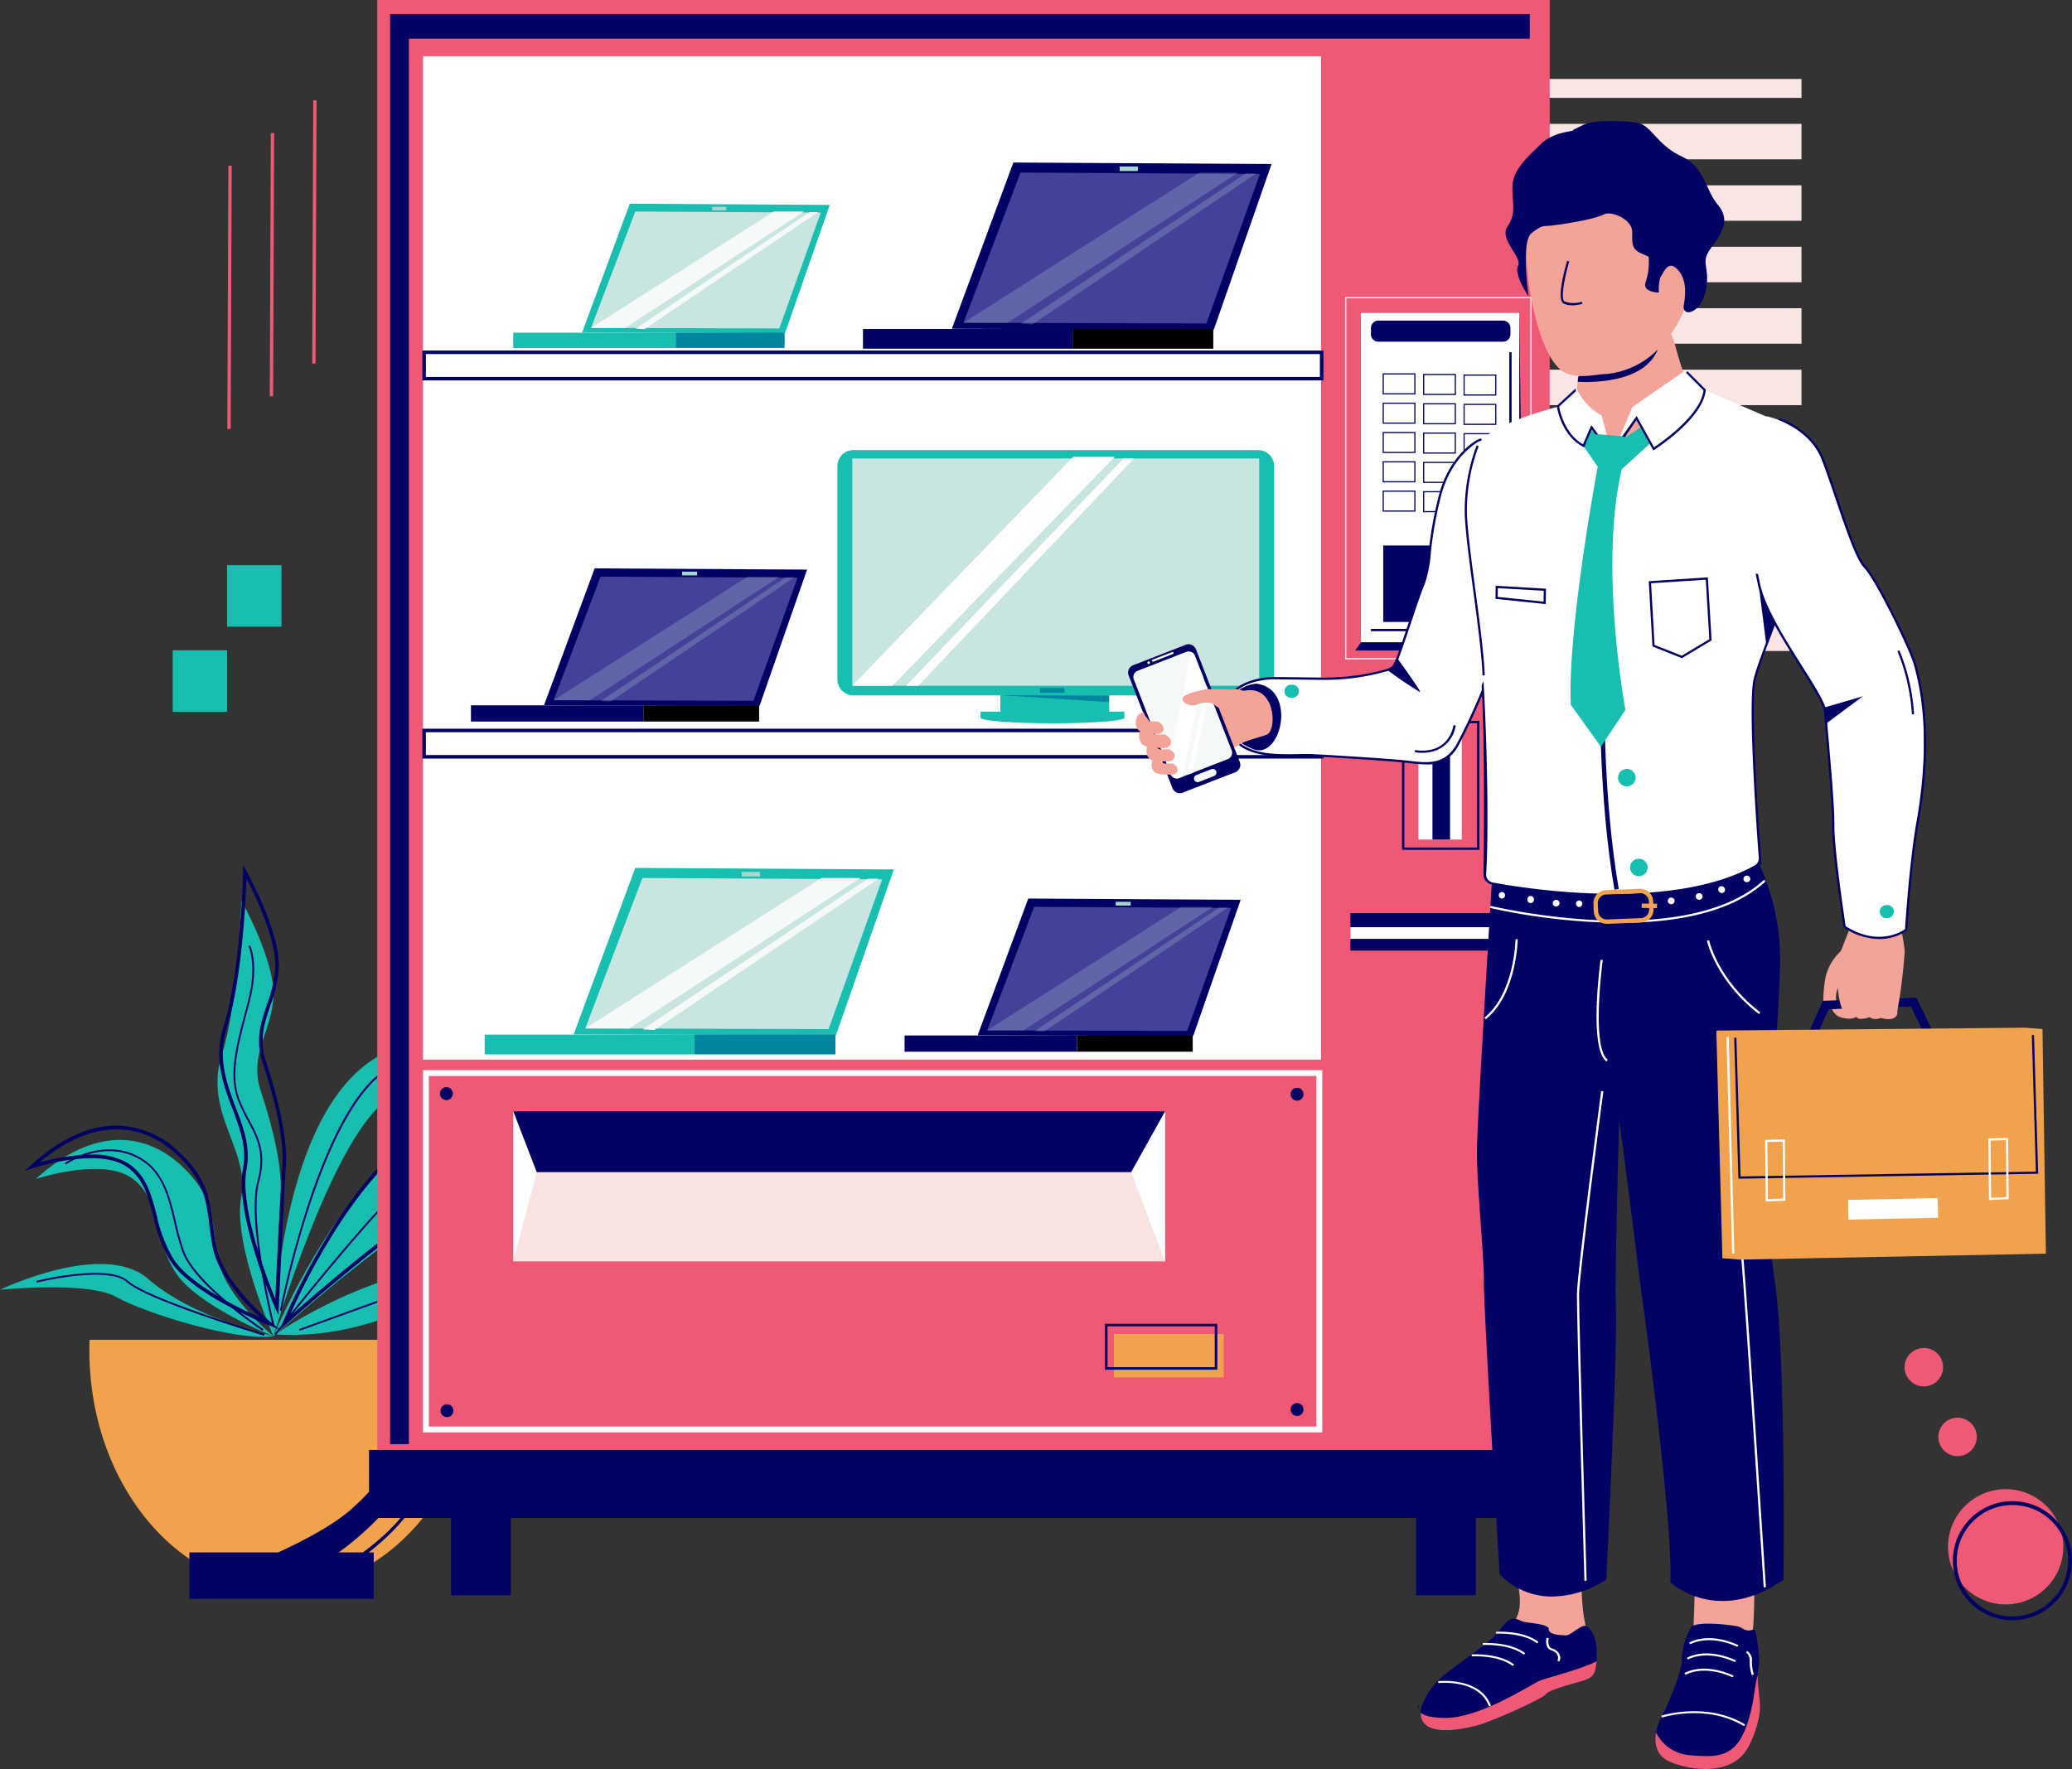 <svg id="グループ_12743" data-name="グループ 12743" xmlns="http://www.w3.org/2000/svg" xmlns:xlink="http://www.w3.org/1999/xlink" width="421.49" height="359.952" viewBox="0 0 421.49 359.952">
  <rect x="0" y="0" width="421.49" height="359.952" fill="#333333" stroke="none"/>
  <defs>
    <clipPath id="clip-path">
      <rect id="長方形_9939" data-name="長方形 9939" width="421.49" height="359.952" fill="none"/>
    </clipPath>
    <clipPath id="clip-path-2">
      <rect id="長方形_9938" data-name="長方形 9938" width="421.489" height="359.952" fill="none"/>
    </clipPath>
    <clipPath id="clip-path-3">
      <rect id="長方形_9923" data-name="長方形 9923" width="55.877" height="30.588" fill="none"/>
    </clipPath>
    <clipPath id="clip-path-4">
      <rect id="長方形_9924" data-name="長方形 9924" width="47.89" height="30.744" fill="none"/>
    </clipPath>
    <clipPath id="clip-path-5">
      <rect id="長方形_9928" data-name="長方形 9928" width="45.967" height="25.164" fill="none"/>
    </clipPath>
    <clipPath id="clip-path-6">
      <rect id="長方形_9929" data-name="長方形 9929" width="39.398" height="25.29" fill="none"/>
    </clipPath>
    <clipPath id="clip-path-8">
      <rect id="長方形_9934" data-name="長方形 9934" width="39.398" height="25.291" fill="none"/>
    </clipPath>
  </defs>
  <g id="グループ_12742" data-name="グループ 12742" clip-path="url(#clip-path)">
    <g id="グループ_12741" data-name="グループ 12741">
      <g id="グループ_12740" data-name="グループ 12740" clip-path="url(#clip-path-2)">
        <path id="パス_11046" data-name="パス 11046" d="M158.8,1195.2c0,23.688-13.856,43.41-32.184,47.678h-.005c-.948.222-1.913.4-2.885.538h0a33.038,33.038,0,0,1-4.549.316q-1.4,0-2.782-.12c-.264-.022-.526-.047-.787-.076a33.207,33.207,0,0,1-9.249-2.4c-15.594-6.526-26.808-24.626-26.808-45.937,0-.731.016-1.454.042-2.177h79.167c.027.723.042,1.447.042,2.177" transform="translate(-61.368 -920.407)" fill="#f0a34c"/>
        <path id="パス_11047" data-name="パス 11047" d="M243.972,1193.026c-.872,15.868-7.13,29.367-18.318,39.339a57.843,57.843,0,0,1-18.756,11.251c-.423.146-.679.222-.737.24a82.172,82.172,0,0,1-9.3-2.716c7.5-2.85,20.492-8.278,26.594-13.745,9.986-8.947,15.446-20.485,16.286-34.369Z" transform="translate(-151.877 -920.407)" fill="#020264"/>
        <path id="パス_11048" data-name="パス 11048" d="M306.1,1193.026a65.282,65.282,0,0,1-4.042,20.471,54.313,54.313,0,0,1-10.688,17.439c-4.644,5.079-11.1,9.321-15.607,11.946h-.005c-.948.222-1.913.4-2.885.538,4.515-2.356,12.765-7.136,18.183-13.069,6.382-6.987,13.7-18.919,14.508-37.324Z" transform="translate(-210.519 -920.407)" fill="#020264"/>
        <rect id="長方形_9877" data-name="長方形 9877" width="37.512" height="9.452" transform="translate(38.518 315.88)" fill="#020264"/>
        <path id="パス_11049" data-name="パス 11049" d="M243.409,1043.779s17.45-42.9,40.353-43.261,38.172,38.9,38.172,38.9-20.722-29.81-33.082-27.629-45.442,31.991-45.442,31.991" transform="translate(-187.787 -771.887)" fill="#18bfb0"/>
        <path id="パス_11050" data-name="パス 11050" d="M248.868,1032.746l.6-1.468a136.058,136.058,0,0,1,11.623-21.559c6.641-9.9,17.073-21.738,29.061-21.928,9.5-.149,19.168,6.583,27.98,19.471a110.631,110.631,0,0,1,10.536,19.659l1.109,2.851-1.746-2.512c-.206-.3-20.728-29.588-32.72-27.478-12.117,2.138-44.932,31.606-45.262,31.9Zm41.6-44.231-.3,0c-11.671.185-21.92,11.846-28.462,21.6a136.8,136.8,0,0,0-10.916,19.94c6.179-5.475,33.28-29.025,44.4-30.987,10.374-1.833,26.09,17.83,31.535,25.143a110.645,110.645,0,0,0-9.194-16.548c-5.99-8.759-15.527-19.146-27.057-19.146" transform="translate(-191.999 -762.068)" fill="#020264"/>
        <path id="パス_11051" data-name="パス 11051" d="M243.409,988.2s11.633-39.262,22.539-47.624,28.72-4.362,28.72-4.362-16.8-14.656-31.991-3.635c-18.54,13.451-19.268,55.621-19.268,55.621" transform="translate(-187.787 -716.304)" fill="#18bfb0"/>
        <path id="パス_11052" data-name="パス 11052" d="M204.979,890.366s-8.361-18.9-6.544-28.356-7.634-17.086-4-28.719,4-31.628,4-31.628,6.907,12.36,6.544,19.631-5.09,11.633-2.545,19.267,4.362,15.632,4,20.722-1.454,29.083-1.454,29.083" transform="translate(-149.358 -618.475)" fill="#18bfb0"/>
        <path id="パス_11053" data-name="パス 11053" d="M207.209,861.908l-.625-1.414c-.343-.776-8.387-19.117-6.569-28.571.8-4.155-.638-7.964-2.159-12-1.9-5.038-3.866-10.248-1.83-16.762,3.578-11.45,3.979-31.327,3.982-31.526l.024-1.345.657,1.174c.284.509,6.954,12.535,6.59,19.827a27.49,27.49,0,0,1-1.741,7.635c-1.2,3.576-2.337,6.954-.822,11.5,2.882,8.647,4.346,16.251,4.017,20.863-.359,5.027-1.442,28.834-1.453,29.073ZM200.7,773.026c-.162,4.731-.918,20.569-3.976,30.354-1.961,6.276-.04,11.366,1.817,16.29,1.558,4.131,3.03,8.033,2.193,12.39-1.483,7.711,4,22.042,5.9,26.664.251-5.466,1.076-23.218,1.381-27.485.323-4.52-1.128-12.022-3.981-20.581-1.592-4.776-.42-8.266.822-11.961a26.915,26.915,0,0,0,1.7-7.439c.289-5.772-4.161-14.959-5.857-18.231" transform="translate(-150.567 -594.272)" fill="#020264"/>
        <path id="パス_11054" data-name="パス 11054" d="M80.169,1054.984s-9.815-8-11.27-15.632-.364-12.36-7.271-18.9-17.45-8.725-29.81,2.545c0,0,13.087-4.363,19.268-.364s4.726,12.36,9.089,19.268,19.995,13.087,19.995,13.087" transform="translate(-24.547 -783.093)" fill="#18bfb0"/>
        <path id="パス_11055" data-name="パス 11055" d="M73.93,1043.821l-2.182-.863c-.643-.254-15.793-6.3-20.169-13.231a30.567,30.567,0,0,1-3.426-9.016c-1.054-4.049-2.05-7.874-5.553-10.141-5.962-3.857-18.826.36-18.955.4l-1.627.542,1.268-1.156c5.8-5.289,11.585-8,17.192-8.047h.155a18.73,18.73,0,0,1,12.958,5.508c5.492,5.2,6.017,9.3,6.683,14.483.187,1.454.38,2.959.7,4.617,1.412,7.415,11.045,15.339,11.142,15.418ZM35.513,1008.2A13.909,13.909,0,0,1,43,1009.96c3.74,2.421,4.771,6.378,5.861,10.568a30.009,30.009,0,0,0,3.337,8.811c3.3,5.232,13.367,10.119,17.747,12.061-2.909-2.689-8.586-8.563-9.687-14.343-.32-1.68-.514-3.195-.7-4.66-.647-5.042-1.158-9.024-6.461-14.048-7.935-7.516-18.1-6.962-28.068,1.455a41.754,41.754,0,0,1,10.491-1.6" transform="translate(-16.987 -773.273)" fill="#020264"/>
        <path id="パス_11056" data-name="パス 11056" d="M55.622,1140.219s-16.359-3.635-25.448-11.633S0,1130.767,0,1130.767s17.814-1.818,23.63,1.454,24.357,9.089,31.991,8" transform="translate(0 -868.327)" fill="#18bfb0"/>
        <path id="パス_11057" data-name="パス 11057" d="M245,1141.421s21.085-14.905,41.08-13.814c0,0-17.45,15.269-41.08,13.814" transform="translate(-189.015 -869.892)" fill="#18bfb0"/>
        <path id="パス_11058" data-name="パス 11058" d="M244.66,1055.007l-.286-.224c.966-1.233,23.73-30.247,30.589-34.218,1.235-.715,2.341-1.433,3.316-2.066,4.588-2.978,7.357-4.776,14.315-.843,8.288,4.685,18.84,15.555,18.945,15.664l-.261.253c-.105-.109-10.62-10.942-18.863-15.6-6.766-3.825-9.313-2.17-13.938.832-.979.635-2.089,1.356-3.331,2.075-6.8,3.936-30.25,33.826-30.486,34.128" transform="translate(-188.532 -783.367)" fill="#020264"/>
        <rect id="長方形_9878" data-name="長方形 9878" width="30.935" height="0.363" transform="translate(60.828 270.441) rotate(-19.894)" fill="#020264"/>
        <path id="パス_11059" data-name="パス 11059" d="M249.55,995.339l-.357-.069a194.622,194.622,0,0,1,6.892-25.068c5.982-16.753,12.573-25.4,19.59-25.708,16.587-.718,21.825,2.527,22.04,2.666l-.2.306c-.052-.033-5.385-3.325-21.828-2.608-16.389.713-26.044,49.984-26.14,50.481" transform="translate(-192.25 -728.587)" fill="#020264"/>
        <path id="パス_11060" data-name="パス 11060" d="M215.827,919.241c-.216-.87-5.258-21.394-3.089-29.346,1.563-5.731-.06-8.769-1.94-12.288a35.257,35.257,0,0,1-2.053-4.323c-1.889-5.037-.309-11.015,1.365-17.344.274-1.038.55-2.08.81-3.122,1.777-7.107.032-10.745.014-10.781l.325-.162c.075.151,1.827,3.779.014,11.031-.261,1.044-.537,2.088-.811,3.127-1.658,6.271-3.224,12.2-1.376,17.123a35.028,35.028,0,0,0,2.034,4.28c1.837,3.438,3.571,6.684,1.97,12.555-2.144,7.861,3.039,28.95,3.091,29.163Z" transform="translate(-160.382 -649.498)" fill="#020264"/>
        <path id="パス_11061" data-name="パス 11061" d="M97.848,1060.376c-.561-.372-13.773-9.2-16.309-16.084a51.948,51.948,0,0,1-1.661-5.969c-1.286-5.45-2.5-10.6-7.7-13.2-7.087-3.544-14.284,1.39-14.356,1.441l-.209-.3c.074-.052,7.444-5.11,14.727-1.468,5.353,2.677,6.645,8.149,7.893,13.44a51.7,51.7,0,0,0,1.648,5.927c2.5,6.772,16.033,15.816,16.169,15.907Z" transform="translate(-44.446 -789.605)" fill="#020264"/>
        <path id="パス_11062" data-name="パス 11062" d="M78.742,1146.22c-.973-.294-23.874-7.24-27.857-10.861-3.882-3.529-18.229.006-18.374.042l-.088-.353c.6-.149,14.682-3.617,18.707.042,3.923,3.566,27.48,10.711,27.718,10.783Z" transform="translate(-25.013 -874.421)" fill="#020264"/>
        <rect id="長方形_9879" data-name="長方形 9879" width="84.172" height="7.215" transform="translate(282.292 112.741)" fill="#f9e5e4"/>
        <rect id="長方形_9880" data-name="長方形 9880" width="84.172" height="7.215" transform="translate(282.292 87.73)" fill="#f9e5e4"/>
        <rect id="長方形_9881" data-name="長方形 9881" width="84.172" height="7.215" transform="translate(282.292 100.236)" fill="#f9e5e4"/>
        <rect id="長方形_9882" data-name="長方形 9882" width="84.172" height="3.848" transform="translate(282.293 16.064)" fill="#f9e5e4"/>
        <rect id="長方形_9883" data-name="長方形 9883" width="84.172" height="7.215" transform="translate(282.292 125.247)" fill="#f9e5e4"/>
        <rect id="長方形_9884" data-name="長方形 9884" width="84.172" height="7.215" transform="translate(282.292 75.225)" fill="#f9e5e4"/>
        <rect id="長方形_9885" data-name="長方形 9885" width="84.172" height="7.215" transform="translate(282.292 25.202)" fill="#f9e5e4"/>
        <rect id="長方形_9886" data-name="長方形 9886" width="84.172" height="7.215" transform="translate(282.292 37.708)" fill="#f9e5e4"/>
        <rect id="長方形_9887" data-name="長方形 9887" width="84.172" height="7.215" transform="translate(282.292 62.719)" fill="#f9e5e4"/>
        <rect id="長方形_9888" data-name="長方形 9888" width="84.172" height="7.215" transform="translate(282.292 50.214)" fill="#f9e5e4"/>
        <rect id="長方形_9889" data-name="長方形 9889" width="238.507" height="302.666" transform="translate(76.738)" fill="#f05976"/>
        <rect id="長方形_9890" data-name="長方形 9890" width="182.696" height="204.162" transform="translate(86.04 11.448)" fill="#fff"/>
        <rect id="長方形_9891" data-name="長方形 9891" width="132.61" height="30.529" transform="translate(104.405 226.105)" fill="#fff"/>
        <rect id="長方形_9892" data-name="長方形 9892" width="244.366" height="13.833" transform="translate(75.069 295.033)" fill="#020264"/>
        <rect id="長方形_9893" data-name="長方形 9893" width="12.164" height="20.989" transform="translate(91.764 303.619)" fill="#020264"/>
        <rect id="長方形_9894" data-name="長方形 9894" width="12.164" height="20.989" transform="translate(288.056 303.619)" fill="#020264"/>
        <rect id="長方形_9895" data-name="長方形 9895" width="32.199" height="67.021" transform="translate(276.846 63.681)" fill="#fff"/>
        <rect id="長方形_9896" data-name="長方形 9896" width="37.684" height="7.632" transform="translate(274.699 185.797)" fill="#020264"/>
        <rect id="長方形_9897" data-name="長方形 9897" width="8.825" height="22.052" transform="translate(288.533 148.774)" fill="#fff"/>
        <path id="パス_11063" data-name="パス 11063" d="M1263.8,668.14h-15.741V641.9H1263.8Zm-15.265-.477h14.787V642.381h-14.787Z" transform="translate(-962.861 -495.222)" fill="#020264"/>
        <rect id="長方形_9898" data-name="長方形 9898" width="3.578" height="22.052" transform="translate(291.395 148.774)" fill="#020264"/>
        <rect id="長方形_9899" data-name="長方形 9899" width="37.684" height="2.385" transform="translate(274.699 188.659)" fill="#fff"/>
        <rect id="長方形_9900" data-name="長方形 9900" width="23.612" height="15.556" transform="translate(281.378 110.998)" fill="#020264"/>
        <path id="パス_11064" data-name="パス 11064" d="M1237.511,336.726h-6.678v-4.293h6.678Zm-6.44-.238h6.2v-3.816h-6.2Z" transform="translate(-949.575 -256.469)" fill="#020264"/>
        <path id="パス_11065" data-name="パス 11065" d="M1273.52,337.248h-6.678v-4.293h6.678Zm-6.44-.238h6.2v-3.816h-6.2Z" transform="translate(-977.355 -256.871)" fill="#020264"/>
        <path id="パス_11066" data-name="パス 11066" d="M1309.529,337.77h-6.678v-4.293h6.678Zm-6.44-.239h6.2v-3.816h-6.2Z" transform="translate(-1005.136 -257.274)" fill="#020264"/>
        <path id="パス_11067" data-name="パス 11067" d="M1237.511,362.819h-6.678v-4.293h6.678Zm-6.44-.239h6.2v-3.816h-6.2Z" transform="translate(-949.575 -276.599)" fill="#020264"/>
        <path id="パス_11068" data-name="パス 11068" d="M1273.52,363.342h-6.678v-4.293h6.678Zm-6.44-.239h6.2v-3.816h-6.2Z" transform="translate(-977.355 -277.003)" fill="#020264"/>
        <path id="パス_11069" data-name="パス 11069" d="M1309.529,363.864h-6.678v-4.293h6.678Zm-6.44-.239h6.2v-3.816h-6.2Z" transform="translate(-1005.136 -277.405)" fill="#020264"/>
        <path id="パス_11070" data-name="パス 11070" d="M1237.511,388.913h-6.678V384.62h6.678Zm-6.44-.239h6.2v-3.816h-6.2Z" transform="translate(-949.575 -296.73)" fill="#020264"/>
        <path id="パス_11071" data-name="パス 11071" d="M1273.52,389.435h-6.678v-4.293h6.678Zm-6.44-.238h6.2v-3.816h-6.2Z" transform="translate(-977.355 -297.133)" fill="#020264"/>
        <path id="パス_11072" data-name="パス 11072" d="M1309.529,389.957h-6.678v-4.293h6.678Zm-6.44-.238h6.2V385.9h-6.2Z" transform="translate(-1005.136 -297.536)" fill="#020264"/>
        <path id="パス_11073" data-name="パス 11073" d="M1237.511,415.006h-6.678v-4.293h6.678Zm-6.44-.238h6.2v-3.816h-6.2Z" transform="translate(-949.575 -316.861)" fill="#020264"/>
        <path id="パス_11074" data-name="パス 11074" d="M1273.52,415.528h-6.678v-4.293h6.678Zm-6.44-.239h6.2v-3.816h-6.2Z" transform="translate(-977.355 -317.263)" fill="#020264"/>
        <path id="パス_11075" data-name="パス 11075" d="M1309.529,416.051h-6.678v-4.293h6.678Zm-6.44-.239h6.2V412h-6.2Z" transform="translate(-1005.136 -317.667)" fill="#020264"/>
        <path id="パス_11076" data-name="パス 11076" d="M1237.511,441.1h-6.678v-4.293h6.678Zm-6.44-.239h6.2v-3.816h-6.2Z" transform="translate(-949.575 -336.992)" fill="#020264"/>
        <path id="パス_11077" data-name="パス 11077" d="M1273.52,441.623h-6.678V437.33h6.678Zm-6.44-.239h6.2v-3.816h-6.2Z" transform="translate(-977.355 -337.395)" fill="#020264"/>
        <path id="パス_11078" data-name="パス 11078" d="M1309.529,442.145h-6.678v-4.293h6.678Zm-6.44-.239h6.2V438.09h-6.2Z" transform="translate(-1005.136 -337.798)" fill="#020264"/>
        <path id="パス_11079" data-name="パス 11079" d="M1247.275,289.758H1221.9a1.5,1.5,0,0,1-1.5-1.5v-1.288a1.5,1.5,0,0,1,1.5-1.5h25.377a1.5,1.5,0,0,1,1.5,1.5v1.288a1.5,1.5,0,0,1-1.5,1.5" transform="translate(-941.522 -220.233)" fill="#020264"/>
        <path id="パス_11080" data-name="パス 11080" d="M1235.356,338.288h-37.923v-73.7h37.923Zm-37.684-.239h37.446V264.828h-37.446Z" transform="translate(-923.807 -204.128)" fill="#fff"/>
        <path id="パス_11081" data-name="パス 11081" d="M1249.016,370.41H1220.4v-.477h28.144V313.645h.477Z" transform="translate(-941.522 -241.974)" fill="#020264"/>
        <path id="パス_11082" data-name="パス 11082" d="M1239.7,278.68l.954,68.69h-34.345l1.192-1.67h32.2Z" transform="translate(-930.652 -214.999)" fill="#020264"/>
        <rect id="長方形_9901" data-name="長方形 9901" width="230.875" height="5.009" transform="translate(80.316 2.862)" fill="#020264"/>
        <rect id="長方形_9902" data-name="長方形 9902" width="182.577" height="5.367" transform="translate(86.278 71.687)" fill="#fff"/>
        <path id="パス_11083" data-name="パス 11083" d="M559.3,318.231H376v-6.082H559.3Zm-182.577-.715H558.581v-4.651H376.719Z" transform="translate(-290.083 -240.82)" fill="#020264"/>
        <rect id="長方形_9903" data-name="長方形 9903" width="182.577" height="5.366" transform="translate(86.278 148.631)" fill="#fff"/>
        <path id="パス_11084" data-name="パス 11084" d="M559.3,654.949H376v-6.082H559.3Zm-182.577-.715H558.581v-4.651H376.719Z" transform="translate(-290.083 -500.594)" fill="#020264"/>
        <path id="パス_11085" data-name="パス 11085" d="M559.461,1026.639H376.526v-73.7H559.461Zm-181.743-1.192h180.55V954.133H377.718Z" transform="translate(-290.486 -735.183)" fill="#fff"/>
        <path id="パス_11086" data-name="パス 11086" d="M394.284,969.387a1.312,1.312,0,1,1-1.312-1.312,1.312,1.312,0,0,1,1.312,1.312" transform="translate(-302.162 -746.86)" fill="#020264"/>
        <path id="パス_11087" data-name="パス 11087" d="M394.806,1251.72a1.312,1.312,0,1,1-1.312-1.312,1.312,1.312,0,0,1,1.312,1.312" transform="translate(-302.564 -964.677)" fill="#020264"/>
        <path id="パス_11088" data-name="パス 11088" d="M1151.523,969.908a1.312,1.312,0,1,1-1.312-1.312,1.312,1.312,0,0,1,1.312,1.312" transform="translate(-886.363 -747.262)" fill="#020264"/>
        <path id="パス_11089" data-name="パス 11089" d="M1151.523,1250.676a1.312,1.312,0,1,1-1.312-1.312,1.312,1.312,0,0,1,1.312,1.312" transform="translate(-886.363 -963.871)" fill="#020264"/>
        <rect id="長方形_9904" data-name="長方形 9904" width="3.816" height="290.979" transform="translate(79.362 2.862)" fill="#020264"/>
        <path id="パス_11090" data-name="パス 11090" d="M456.894,1061.873l4.77-18.127H582.588l6.917,18.127Z" transform="translate(-352.489 -805.239)" fill="#f7e3e2"/>
        <path id="パス_11091" data-name="パス 11091" d="M456.894,989.472l4.77,12.4H582.588l6.917-12.4Z" transform="translate(-352.489 -763.367)" fill="#020264"/>
        <rect id="長方形_9905" data-name="長方形 9905" width="53.548" height="0.676" transform="translate(46.247 87.281) rotate(-89.775)" fill="#f05976"/>
        <rect id="長方形_9906" data-name="長方形 9906" width="53.548" height="0.676" transform="translate(54.879 80.622) rotate(-89.775)" fill="#f05976"/>
        <rect id="長方形_9907" data-name="長方形 9907" width="53.548" height="0.676" transform="translate(63.511 73.962) rotate(-89.775)" fill="#f05976"/>
        <rect id="長方形_9908" data-name="長方形 9908" width="11.063" height="12.505" transform="translate(46.196 115.004)" fill="#18bfb0"/>
        <rect id="長方形_9909" data-name="長方形 9909" width="11.063" height="12.505" transform="translate(35.134 132.32)" fill="#18bfb0"/>
        <rect id="長方形_9910" data-name="長方形 9910" width="22.334" height="8.83" transform="translate(226.593 271.436)" fill="#f0a34c"/>
        <path id="パス_11092" data-name="パス 11092" d="M1006.505,1188.106H983.652v-9.349h22.853Zm-22.334-.52h21.814v-8.31H984.171Z" transform="translate(-758.877 -909.399)" fill="#020264"/>
        <path id="パス_11093" data-name="パス 11093" d="M518.175,207.627l9.694-26.211,40.693.239-9.1,26.091Z" transform="translate(-399.766 -139.961)" fill="#18bfb0"/>
        <path id="パス_11094" data-name="パス 11094" d="M526.193,212.035l8.989-23.679,37.733.216-8.435,23.571Z" transform="translate(-405.952 -145.315)" fill="#c9e5e2"/>
        <rect id="長方形_9911" data-name="長方形 9911" width="33.033" height="3.112" transform="translate(104.405 67.696)" fill="#18bfb0"/>
        <rect id="長方形_9912" data-name="長方形 9912" width="22.172" height="3.112" transform="translate(137.438 67.696)" fill="#00869f"/>
        <rect id="長方形_9913" data-name="長方形 9913" width="2.872" height="0.718" transform="translate(144.859 42.084)" fill="#a8d6d1"/>
        <path id="パス_11095" data-name="パス 11095" d="M526.193,212.035l37.185-23.679h6.1l-36.384,23.7Z" transform="translate(-405.952 -145.315)" fill="#f5faf9"/>
        <path id="パス_11096" data-name="パス 11096" d="M565.837,212.577l35.426-23.7h1.676L567.632,212.7Z" transform="translate(-436.537 -145.719)" fill="#f5faf9"/>
        <path id="パス_11097" data-name="パス 11097" d="M510.669,806.717l12.53-33.879,52.6.309L564.04,806.872Z" transform="translate(-393.976 -596.237)" fill="#18bfb0"/>
        <path id="パス_11098" data-name="パス 11098" d="M521.033,812.414l11.619-30.606,48.772.28-10.9,30.467Z" transform="translate(-401.972 -603.157)" fill="#c9e5e2"/>
        <rect id="長方形_9914" data-name="長方形 9914" width="42.696" height="4.023" transform="translate(98.594 210.519)" fill="#18bfb0"/>
        <rect id="長方形_9915" data-name="長方形 9915" width="28.658" height="4.023" transform="translate(141.289 210.519)" fill="#00869f"/>
        <rect id="長方形_9916" data-name="長方形 9916" width="3.713" height="0.928" transform="translate(150.881 177.414)" fill="#a8d6d1"/>
        <path id="パス_11099" data-name="パス 11099" d="M521.033,812.414,569.1,781.808h7.89l-47.028,30.63Z" transform="translate(-401.972 -603.157)" fill="#f5faf9"/>
        <path id="パス_11100" data-name="パス 11100" d="M572.274,813.115l45.79-30.63h2.166l-45.635,30.785Z" transform="translate(-441.504 -603.679)" fill="#f5faf9"/>
        <path id="パス_11101" data-name="パス 11101" d="M872.835,633.683v1.245c0,.624,6.555,1.13,14.641,1.13s14.641-.506,14.641-1.13v-1.245Z" transform="translate(-673.383 -488.88)" fill="#18bfb0"/>
        <rect id="長方形_9917" data-name="長方形 9917" width="22.141" height="4.586" transform="translate(203.494 140.32)" fill="#18bfb0"/>
        <path id="パス_11102" data-name="パス 11102" d="M831.05,450.7H748.721a3.249,3.249,0,0,1-3.249-3.249V404.035a3.249,3.249,0,0,1,3.249-3.249H831.05a3.248,3.248,0,0,1,3.249,3.249v43.419a3.249,3.249,0,0,1-3.249,3.249" transform="translate(-575.124 -309.202)" fill="#18bfb0"/>
        <rect id="長方形_9918" data-name="長方形 9918" width="82.765" height="46.248" transform="translate(173.379 93.287)" fill="#c9e5e2"/>
        <path id="パス_11103" data-name="パス 11103" d="M890.334,619.034l22.141,1.4v-1.31Z" transform="translate(-686.883 -477.578)" fill="#00869f"/>
        <rect id="長方形_9919" data-name="長方形 9919" width="4.979" height="0.983" transform="translate(211.552 139.99)" fill="#00869f"/>
        <path id="パス_11104" data-name="パス 11104" d="M758.735,453.38l44.92-46.575h8.45l-45.2,46.575Z" transform="translate(-585.356 -313.846)" fill="#fff"/>
        <path id="パス_11105" data-name="パス 11105" d="M852.973,408.238l-43.879,46.248H806.62l44.248-46.248Z" transform="translate(-622.299 -314.951)" fill="#fff"/>
        <path id="パス_11106" data-name="パス 11106" d="M847.344,178.529,859.857,144.7l52.525.309-11.741,33.678Z" transform="translate(-653.717 -111.632)" fill="#020264"/>
        <path id="パス_11107" data-name="パス 11107" d="M857.693,184.219l11.6-30.564,48.705.279-10.887,30.425Z" transform="translate(-661.701 -118.543)" fill="#424299"/>
        <rect id="長方形_9920" data-name="長方形 9920" width="42.638" height="4.017" transform="translate(175.552 66.936)" fill="#020264"/>
        <rect id="長方形_9921" data-name="長方形 9921" width="28.619" height="4.017" transform="translate(218.19 66.936)"/>
        <rect id="長方形_9922" data-name="長方形 9922" width="3.708" height="0.927" transform="translate(227.769 33.876)" fill="#a8d6d1"/>
        <g id="グループ_12724" data-name="グループ 12724" transform="translate(195.992 35.111)" opacity="0.2">
          <g id="グループ_12723" data-name="グループ 12723">
            <g id="グループ_12722" data-name="グループ 12722" clip-path="url(#clip-path-3)">
              <path id="パス_11108" data-name="パス 11108" d="M857.693,184.219l48-30.564h7.879l-46.964,30.588Z" transform="translate(-857.694 -153.653)" fill="#d5eceb"/>
            </g>
          </g>
        </g>
        <g id="グループ_12727" data-name="グループ 12727" transform="translate(207.685 35.266)" opacity="0.2">
          <g id="グループ_12726" data-name="グループ 12726">
            <g id="グループ_12725" data-name="グループ 12725" clip-path="url(#clip-path-4)">
              <path id="パス_11109" data-name="パス 11109" d="M908.865,184.918l45.728-30.588h2.163l-45.573,30.743Z" transform="translate(-908.865 -154.33)" fill="#d5eceb"/>
            </g>
          </g>
        </g>
        <path id="パス_11110" data-name="パス 11110" d="M484.316,533.933,494.611,506.1l43.211.254-9.659,27.706Z" transform="translate(-373.645 -390.451)" fill="#020264"/>
        <path id="パス_11111" data-name="パス 11111" d="M492.831,538.614l9.546-25.144,40.068.229-8.956,25.03Z" transform="translate(-380.214 -396.137)" fill="#424299"/>
        <rect id="長方形_9925" data-name="長方形 9925" width="35.076" height="3.305" transform="translate(95.802 143.514)" fill="#020264"/>
        <rect id="長方形_9926" data-name="長方形 9926" width="23.543" height="3.305" transform="translate(130.878 143.514)"/>
        <rect id="長方形_9927" data-name="長方形 9927" width="3.05" height="0.763" transform="translate(138.758 116.316)" fill="#a8d6d1"/>
        <g id="グループ_12730" data-name="グループ 12730" transform="translate(112.617 117.333)" opacity="0.2">
          <g id="グループ_12729" data-name="グループ 12729">
            <g id="グループ_12728" data-name="グループ 12728" clip-path="url(#clip-path-5)">
              <path id="パス_11112" data-name="パス 11112" d="M492.831,538.614l39.486-25.144H538.8l-38.635,25.164Z" transform="translate(-492.831 -513.47)" fill="#d5eceb"/>
            </g>
          </g>
        </g>
        <g id="グループ_12733" data-name="グループ 12733" transform="translate(122.236 117.461)" opacity="0.2">
          <g id="グループ_12732" data-name="グループ 12732">
            <g id="グループ_12731" data-name="グループ 12731" clip-path="url(#clip-path-6)">
              <path id="パス_11113" data-name="パス 11113" d="M534.928,539.189l37.619-25.164h1.779l-37.491,25.291Z" transform="translate(-534.927 -514.026)" fill="#d5eceb"/>
            </g>
          </g>
        </g>
        <path id="パス_11114" data-name="パス 11114" d="M870.316,827.933,880.611,800.1l43.211.254-9.659,27.706Z" transform="translate(-671.44 -617.269)" fill="#020264"/>
        <path id="パス_11115" data-name="パス 11115" d="M878.831,832.614l9.546-25.144,40.068.229-8.956,25.03Z" transform="translate(-678.009 -622.955)" fill="#424299"/>
        <rect id="長方形_9930" data-name="長方形 9930" width="35.076" height="3.305" transform="translate(184.007 210.696)" fill="#020264"/>
        <rect id="長方形_9931" data-name="長方形 9931" width="23.543" height="3.305" transform="translate(219.083 210.696)"/>
        <rect id="長方形_9932" data-name="長方形 9932" width="3.05" height="0.763" transform="translate(226.963 183.499)" fill="#a8d6d1"/>
        <g id="グループ_12736" data-name="グループ 12736" transform="translate(200.822 184.515)" opacity="0.2">
          <g id="グループ_12735" data-name="グループ 12735">
            <g id="グループ_12734" data-name="グループ 12734" clip-path="url(#clip-path-5)">
              <path id="パス_11116" data-name="パス 11116" d="M878.831,832.614l39.486-25.144H924.8l-38.635,25.164Z" transform="translate(-878.831 -807.47)" fill="#d5eceb"/>
            </g>
          </g>
        </g>
        <g id="グループ_12739" data-name="グループ 12739" transform="translate(210.442 184.642)" opacity="0.2">
          <g id="グループ_12738" data-name="グループ 12738">
            <g id="グループ_12737" data-name="グループ 12737" clip-path="url(#clip-path-8)">
              <path id="パス_11117" data-name="パス 11117" d="M920.927,833.189l37.619-25.164h1.779l-37.491,25.291Z" transform="translate(-920.927 -808.026)" fill="#d5eceb"/>
            </g>
          </g>
        </g>
        <path id="パス_11118" data-name="パス 11118" d="M1334.916,1399.869s3.587-2.289,4.078-6.169-2.1-10.128-.76-10.889,11.108,1.3,12.443,1.314.334,9.33,2.054,14.4-16.094,6.414-17.814,1.342" transform="translate(-1029.874 -1066.694)" fill="#f4a398"/>
        <path id="パス_11119" data-name="パス 11119" d="M1300.49,1448.716c-.006.493-.02.936-.038,1.336-.162,2.745-.8,3.414-3.141,4.066-2.678.745-6.7,1.863-7.15,2.635s-10.9,5.582-14.315,6.435c-4.195,1.046-11.135,2.059-11.163-2.651a5.964,5.964,0,0,1,.083-.978,14.5,14.5,0,0,1,4.527-6.552c3.6-3.066,9.421-6.494,11.682-9.576s3.137-1.906,4.467-1.5,5.334.452,5.32,1.617,2.655,1.2,3.545,1.208,3.142-2.294,4.027-1.895,2.2,1.969,2.155,5.854" transform="translate(-975.69 -1112.003)" fill="#020264"/>
        <path id="パス_11120" data-name="パス 11120" d="M1262.454,1517.544l-.155,1.043a1.346,1.346,0,0,1,.155-1.043" transform="translate(-973.814 -1170.769)" fill="#020264"/>
        <path id="パス_11121" data-name="パス 11121" d="M1318.42,1475.463c-2.982-2.288-8.269-1.966-8.323-1.963l-.035-.388c.225-.015,5.53-.336,8.651,2.059Z" transform="translate(-1010.699 -1136.473)" fill="#fff"/>
        <path id="パス_11122" data-name="パス 11122" d="M1328.275,1465.376c-2.981-2.288-8.269-1.966-8.323-1.963l-.035-.387c.224-.015,5.53-.336,8.651,2.059Z" transform="translate(-1018.302 -1128.692)" fill="#fff"/>
        <path id="パス_11123" data-name="パス 11123" d="M1340.078,1455.313c-2.981-2.288-8.269-1.966-8.323-1.963l-.035-.387c.224-.015,5.53-.336,8.651,2.059Z" transform="translate(-1027.408 -1120.929)" fill="#fff"/>
        <path id="パス_11124" data-name="パス 11124" d="M1379.089,1463.181l-.4-.178a1.186,1.186,0,0,0,.026-1.109,1.875,1.875,0,0,0-1.208-.965c-1.5-.456-1.028-2.48-1.007-2.566l.435.081c0,.018-.411,1.775.717,2.118a2.3,2.3,0,0,1,1.476,1.188,1.528,1.528,0,0,1-.044,1.432" transform="translate(-1061.892 -1125.111)" fill="#fff"/>
        <path id="パス_11125" data-name="パス 11125" d="M1290.565,1501.927c-2.074-5.634-10.2-4.742-10.279-4.733l-.061-.385c.085-.011,8.576-.941,10.763,5Z" transform="translate(-987.68 -1154.727)" fill="#fff"/>
        <path id="パス_11126" data-name="パス 11126" d="M1300.452,1479.36c-.162,2.745-.8,3.414-3.141,4.066-2.678.745-6.7,1.863-7.15,2.635s-10.9,5.583-14.315,6.436c-4.195,1.046-11.135,2.059-11.163-2.651.674.533,2.088.989,4.953,1.022,7.118.084,17.433-6.787,19.222-7.543,1.507-.635,8.379-2.31,11.593-3.966" transform="translate(-975.69 -1141.311)" fill="#f05976"/>
        <path id="パス_11127" data-name="パス 11127" d="M1143.519,391.314a2.426,2.426,0,0,0-1.81.3c-1.75,1.082-5.627,4.135-7.452,10.75-2.4,8.692-2.016,15.122-3.431,18.318s-5.239,16-6.168,16.908-8.06,2.429-14.485,2.352l-10.1-.12c-7.807.366-11.886,5.011-8.4,11.374,3.073,5.6,12.114,4.045,16.93,4.332,3.489.208,15.365.871,19.49,1.379s7.337.546,9.681-3.557,5.654-12.325,5.654-12.325,5.217-14.166,5.752-20.585c.526-6.3,10.391-25.5-5.67-29.126" transform="translate(-841.25 -301.848)" fill="#fff"/>
        <path id="パス_11128" data-name="パス 11128" d="M1142.361,441.7a120.856,120.856,0,0,1-5.165,11.129,7.059,7.059,0,0,1-6.965,3.908,27.909,27.909,0,0,1-2.943-.235c-3.683-.453-13.429-1.023-18.116-1.3l-1.361-.078c-.96-.056-2.1-.038-3.319-.022-5.024.074-11.277.168-13.8-4.426-1.516-2.768-1.7-5.333-.53-7.423,1.418-2.524,4.738-4.086,9.119-4.292l10.108.12a47.179,47.179,0,0,0,13.057-1.7,3.806,3.806,0,0,0,1.266-.581,7.987,7.987,0,0,0,.858-1.841c.716-1.86,1.694-4.794,2.543-7.32,1.084-3.244,2.108-6.306,2.716-7.678a25.527,25.527,0,0,0,1.255-6.428,77.958,77.958,0,0,1,2.165-11.859c1.865-6.759,5.9-9.861,7.551-10.882a2.6,2.6,0,0,1,.939-.354,2.346,2.346,0,0,0,.3.431,2.221,2.221,0,0,0-1,.313c-1.6.991-5.529,4.01-7.352,10.613a77.9,77.9,0,0,0-2.151,11.792,25.6,25.6,0,0,1-1.288,6.561c-.6,1.35-1.623,4.4-2.7,7.634-1.125,3.359-2.02,6-2.662,7.617a6.7,6.7,0,0,1-.853,1.73,3.423,3.423,0,0,1-1.137.574,46.334,46.334,0,0,1-13.512,1.842l-10.094-.12c-4.2.2-7.388,1.679-8.725,4.061-1.091,1.94-.906,4.354.531,6.974,2.386,4.353,8.488,4.266,13.387,4.19.774-.013,1.526-.022,2.216-.014.4,0,.783.014,1.139.036l1.36.079c4.691.278,14.446.848,18.142,1.3,4.1.507,7.175.552,9.456-3.443a128.7,128.7,0,0,0,5.449-11.828c.036.308.073.619.114.927" transform="translate(-840.464 -301.211)" fill="#020264"/>
        <path id="パス_11129" data-name="パス 11129" d="M1317.948,774.123s-3.121,50.769-3.2,57.156,1.481,21.578,1.419,26.768,3.2,59.53,3.2,59.53a14.83,14.83,0,0,0,10.369,4.515,20.534,20.534,0,0,0,11.332-3.459s2.278-45.49,1.957-55.077,1.106-52.489,1.106-52.489l2.1-34.914Z" transform="translate(-1014.314 -597.228)" fill="#020264"/>
        <path id="パス_11130" data-name="パス 11130" d="M1507.263,1401.188s.579-11.262.175-14.764,11.562.526,12,.92.306,11.661-.166,13.987-10.209-2.064-12.012-.143" transform="translate(-1162.838 -1068.516)" fill="#f4a398"/>
        <path id="パス_11131" data-name="パス 11131" d="M1494.945,1463.014c-.023,1.943-1.444,7.35-3.675,9.671-4.055,4.226-12.044,2.577-15.139.986-2.149-1.106-2.786-3.317-2.357-5.733a11.007,11.007,0,0,1,1.128-3.219c1.821-3.475,4.115-9.277,4.142-11.608a13.514,13.514,0,0,1,1.858-6.584c.9-1.155,6.238-.7,8.9-.283a3.652,3.652,0,0,1,1.534.508,2.2,2.2,0,0,0,2.115.27.3.3,0,0,1,.346.047c.44.394,1.261,6.232.8,7.781a5.349,5.349,0,0,0-.142,1.432c.007,2.06.508,5.221.49,6.732" transform="translate(-1136.904 -1115.414)" fill="#020264"/>
        <path id="パス_11132" data-name="パス 11132" d="M1494.945,1498.426c-.023,1.942-1.444,7.35-3.675,9.671-4.055,4.226-12.044,2.577-15.139.986-2.149-1.106-2.786-3.317-2.357-5.732a8.364,8.364,0,0,0,6.819,4.62c5.334.452,8.893.494,11.182-4.919,1.955-4.628,1.992-9.217,2.68-11.357.007,2.06.508,5.221.49,6.732" transform="translate(-1136.904 -1150.826)" fill="#f05976"/>
        <path id="パス_11133" data-name="パス 11133" d="M1495.628,1526.767c-7.759-4.641-16.593-1.763-16.681-1.734l-.161-.362c.09-.031,9.135-2.984,17.092,1.776Z" transform="translate(-1140.868 -1175.547)" fill="#fff"/>
        <path id="パス_11134" data-name="パス 11134" d="M1509.271,1487.612c-5.986-2.7-9.515-.542-9.55-.521l-.263-.314c.151-.1,3.769-2.328,10.016.489Z" transform="translate(-1156.817 -1146.316)" fill="#fff"/>
        <path id="パス_11135" data-name="パス 11135" d="M1511.38,1474.034c-5.986-2.7-9.514-.542-9.55-.52l-.263-.314c.151-.1,3.769-2.327,10.016.49Z" transform="translate(-1158.443 -1135.841)" fill="#fff"/>
        <path id="パス_11136" data-name="パス 11136" d="M1513.489,1460.455c-5.986-2.7-9.515-.542-9.55-.52l-.263-.314c.151-.1,3.769-2.327,10.016.49Z" transform="translate(-1160.07 -1125.365)" fill="#fff"/>
        <path id="パス_11137" data-name="パス 11137" d="M1555.505,1475a8.48,8.48,0,0,1-.424-2.787c.017-1.4-.717-1.764-.748-1.779l.206-.344a2.142,2.142,0,0,1,.988,2.128,8.291,8.291,0,0,0,.4,2.663Z" transform="translate(-1199.152 -1134.16)" fill="#fff"/>
        <path id="パス_11138" data-name="パス 11138" d="M1433.35,772.618s.469,38.6,1.681,46.2,4.341,33.616,5.143,39.215,5.982,44.79,5.419,55.564c0,0,9.448,8.9,23.023-.525,0,0,.555-46.709-1.875-61.511s1.061-52.692,1.2-64.269a46.813,46.813,0,0,0-4.534-20.417Z" transform="translate(-1105.815 -591.635)" fill="#020264"/>
        <path id="パス_11139" data-name="パス 11139" d="M1372.141,380.123c-.025,2.131-1.405,6.292-2.987,10.634-.479,1.316-.979,2.649-1.462,3.947-1.255,3.353-2.417,6.472-2.944,8.468-1.268,4.835.684,31.906,1.052,36.84a1.243,1.243,0,0,1-.61,1.167c-17.437,10.049-48.182,4.8-54.343,3.608a1.25,1.25,0,0,1-1.012-1.311c.875-12.635-.235-47.936-2.275-57.891-2.1-10.259-1.483-24.934.8-29.8,1.945-4.146,14.536-7.52,18.222-8.428a1.257,1.257,0,0,1,1.425.675c5.424,10.836,20.386-1.373,23.524-4.112a1.237,1.237,0,0,1,1.311-.2l14.577,6.278a1.243,1.243,0,0,1,.736.948c.659,4.061,4.035,25.165,3.987,29.182" transform="translate(-1007.775 -265.093)" fill="#fff"/>
        <path id="パス_11140" data-name="パス 11140" d="M1400.473,312.09l.005-.445s.726-3.413.915-5.453c.03-.284.046-.547.049-.765a.669.669,0,0,1,.227-.415c2.015-2.156,16.863-7.479,18.124-8.71,1.351-1.319,2.108,9.814,6.08,12.531s-20.708,20.221-25.4,3.258" transform="translate(-1080.45 -228.511)" fill="#f4a398"/>
        <path id="パス_11141" data-name="パス 11141" d="M1391.159,159.767a23.779,23.779,0,0,1-5.718,9.036,16.983,16.983,0,0,1-10.466,5.01c-1.664-.02-5.673,1.1-8.353-.237a4.329,4.329,0,0,1-.539-.313c-2.648-1.811-5.254-7.181-6.906-17.88a49.934,49.934,0,0,1,.656-17.79c.661-3.2,4.424-7.551,7.307-9.07,11.059-5.835,21.5,3.615,23.421,6.766,2.182,3.586,5.2,12.075.6,24.479" transform="translate(-1048.189 -97.717)" fill="#f4a398"/>
        <path id="パス_11142" data-name="パス 11142" d="M1383.452,124.819c-2.632-3.146-2.579-7.595-7.446-9.877s-6.154-6.3-8.818-6.779c-2.2-.394-9.112-.776-11.352.532-.006,0-1.795.864-1.79.869.44.45-3.784.177-6.485,2.815s-5.847,5.27-5.889,8.829.826,5.349-.985,8,3.04,6.265,2.129,8.034,2.15,6.255,2.15,6.255-1.647-11.143.6-12.9,2.4-1.373,3.8-1.512c2-.2,8.913-1.229,10.928-2.317,1.412-.762,5.773.958,5.741,3.628s-.042,3.559,2.172,4.475c.425.176.816.351,1.172.536a12.819,12.819,0,0,1-.571,5.033c-.916,2.214,2.643,2.256,2.643,2.256a9.576,9.576,0,0,1,.346-3.23c.269.022,1.235-3.336,3.051-1.847,2.2,1.806,2.166,4.92,1.689,7.584s3.538,1.822,4.486-3.061-1.271-5.354.991-8.442,4.073-5.736,1.44-8.882" transform="translate(-1034.01 -83.159)" fill="#020264"/>
        <path id="パス_11143" data-name="パス 11143" d="M1427.156,501.689c-6.2-36.137-.8-85.577-.74-86.073l.884.1c-.055.494-5.446,49.812.733,85.823Z" transform="translate(-1098.74 -320.643)" fill="#020264"/>
        <path id="パス_11144" data-name="パス 11144" d="M1391.616,241.3a3.837,3.837,0,0,1-1.7-.371c-1.544-.795.331-7.375.722-8.686l.427.127c-.929,3.113-1.837,7.7-.945,8.163a5.537,5.537,0,0,0,3.5.029l.136.424a7.474,7.474,0,0,1-2.133.313" transform="translate(-1071.84 -179.175)" fill="#020264"/>
        <path id="パス_11146" data-name="パス 11146" d="M1437.047,346.24l4.528-6.62,3.485,6.271s9.852-6.3,10.371-11.985l-3.952-3.956-10.767,7.436Z" transform="translate(-1108.667 -254.552)" fill="#fff"/>
        <path id="パス_11147" data-name="パス 11147" d="M1397.9,359.717l-2.129-8.034a11.8,11.8,0,0,1-5.034-5.412l-3.843,3.526s.821,5.794,5.243,8.071l1.592-3.763Z" transform="translate(-1069.972 -267.144)" fill="#fff"/>
        <path id="パス_11148" data-name="パス 11148" d="M1377.73,556.324c.354-.948.716-1.917,1.074-2.886-.115-.119-.232-.238-.341-.361-.382,1.038-.771,2.077-1.15,3.092-1.255,3.357-2.441,6.527-2.971,8.547-1.258,4.788.576,30.626,1.016,36.527a1.652,1.652,0,0,1-.857,1.563c-16.865,9.388-46.063,4.792-53.259,3.462a1.642,1.642,0,0,1-1.339-1.719c.516-8.358.246-25.387-.533-39.176l-.077.108a1.63,1.63,0,0,0-.3,1.036c.66,12.243.444,32.115.359,38.079a2.088,2.088,0,0,0,1.713,2.083A146.038,146.038,0,0,0,1344.44,609c10.759.128,22.809-1.209,31.343-6.427l.116-.071-.01-.136c-.025-.323-2.49-32.311-1.117-37.537.525-2,1.707-5.159,2.958-8.5" transform="translate(-1017.584 -426.693)" fill="#020264"/>
        <path id="パス_11149" data-name="パス 11149" d="M1400.553,383.733l3.061,4.486s-6.175,32.852-5.47,48.433l6.128,8.527,4.984-7.5s-5.44-28.985-.753-48.952l6.009-5.493-2.034-3.141-3.005,1.971-6.044-.489-1.5-.936Z" transform="translate(-1078.61 -293.234)" fill="#18bfb0"/>
        <path id="パス_11150" data-name="パス 11150" d="M1457.23,330.557a2.036,2.036,0,0,1-.234.239c-.028.024-.058.047-.086.071l3.586,3.59c-.563,5.042-8.681,10.664-10.061,11.585l-3.543-6.376s-1.926,2.712-2.978,4.2l.6.072,2.343-3.425,3.425,6.163.2-.127c.406-.26,9.95-6.427,10.472-12.152l.01-.1Z" transform="translate(-1113.965 -255.021)" fill="#020264"/>
        <path id="パス_11151" data-name="パス 11151" d="M1392.2,356.162l.784-1.852.734.987a1.983,1.983,0,0,1,.257-.009c.1,0,.2.013.3.018l-1.4-1.885-1.649,3.9c-3.755-2.089-4.752-6.878-4.894-7.678l3.441-3.157c-.034-.175-.064-.35-.088-.523l-3.828,3.513.016.116c.034.241.889,5.934,5.362,8.238l.214.11.3-.7a2.37,2.37,0,0,1,.455-1.075" transform="translate(-1069.173 -266.904)" fill="#020264"/>
        <path id="パス_11152" data-name="パス 11152" d="M1443.959,686.482a1.78,1.78,0,1,1-1.759-1.8,1.78,1.78,0,0,1,1.759,1.8" transform="translate(-1111.253 -528.224)" fill="#18bfb0"/>
        <path id="パス_11153" data-name="パス 11153" d="M1454.692,766.442a1.78,1.78,0,1,1-1.758-1.8,1.779,1.779,0,0,1,1.758,1.8" transform="translate(-1119.534 -589.913)" fill="#18bfb0"/>
        <path id="パス_11154" data-name="パス 11154" d="M1566.113,524.8a46.846,46.846,0,0,0,3.049,6.626c-.479,1.316-.979,2.649-1.462,3.947l-.18.492Z" transform="translate(-1208.24 -404.879)" fill="#020264"/>
        <path id="パス_11155" data-name="パス 11155" d="M1307.469,443.331c-.179-4.409-1.061-11.014-1.913-17.4-.789-5.913-1.534-11.5-1.7-15.121a37.637,37.637,0,0,1,2.41-14.3l.411.17a37.163,37.163,0,0,0-2.377,14.114c.169,3.6.913,9.18,1.7,15.082.854,6.4,1.736,13.013,1.917,17.442Z" transform="translate(-1005.883 -305.899)" fill="#020264"/>
        <path id="パス_11156" data-name="パス 11156" d="M1474.476,530.561l-5.991-2.386-.757-13.274,12.021-.781.763,12.825Zm-5.563-2.695,5.523,2.2,5.615-3.364-.72-12.109-11.134.724Z" transform="translate(-1132.337 -396.638)" fill="#020264"/>
        <path id="パス_11157" data-name="パス 11157" d="M1341.527,525.348l-10.221-1.052.031-2.66,10.227.587Zm-9.771-1.453,9.332.96.026-2.213-9.338-.536Z" transform="translate(-1027.089 -402.437)" fill="#020264"/>
        <path id="パス_11158" data-name="パス 11158" d="M1420.809,311.085c-2.69,6.584-12.512,6.779-16.31,6.6.03-.284.047-.547.049-.765a.667.667,0,0,1,.227-.415c2.17.106,4.424-.419,5.567-.406a16.984,16.984,0,0,0,10.467-5.01" transform="translate(-1083.556 -239.999)" fill="#020264"/>
        <path id="パス_11159" data-name="パス 11159" d="M1098.413,608.714s-4.454.392-5.386,3.94-.974,7.107,4.782,9.4,9.046-12.351.6-13.341" transform="translate(-842.899 -469.616)" fill="#020264"/>
        <path id="パス_11160" data-name="パス 11160" d="M1053.737,614.582l-5.468.626s-8.9-.936-10.883,2.658c-1.517,2.756,1.616,9.373,3.647,10.986,1.256,1,10.466-2.5,11.143-3.23s5.367-1.764,5.832-2.188c1.77-1.615,1.2-9.477-4.271-8.852" transform="translate(-800.023 -474.116)" fill="#f4a398"/>
        <path id="パス_11161" data-name="パス 11161" d="M1146.292,610.658a1.332,1.332,0,0,0-.336-.593l-.268-.212a1.331,1.331,0,0,0-.671-.19l-.3,0a1.372,1.372,0,0,0-1.351,1.319c.015.118.029.237.044.355a1.334,1.334,0,0,0,.336.593l.268.212a1.326,1.326,0,0,0,.671.19l.3,0a1.372,1.372,0,0,0,1.35-1.319q-.021-.178-.043-.355" transform="translate(-882.092 -470.345)" fill="#18bfb0"/>
        <path id="パス_11162" data-name="パス 11162" d="M1351.72,792.118a127.537,127.537,0,0,1-25.233-3.013l.105-.432c.394.1,39.636,9.461,55.639-5.31l.3.327c-7.39,6.822-19.645,8.561-30.812,8.428" transform="translate(-1023.371 -604.355)" fill="#fff"/>
        <path id="パス_11163" data-name="パス 11163" d="M1421.167,798.56a2.64,2.64,0,0,1-2.6-2.531l-.063-1.587a2.636,2.636,0,0,1,2.529-2.739l6.889-.275a2.636,2.636,0,0,1,2.739,2.529l.063,1.587a2.636,2.636,0,0,1-2.53,2.739l-6.889.275c-.046,0-.092,0-.138,0m6.881-6.245h-.092l-6.889.275a1.747,1.747,0,0,0-1.676,1.814l.063,1.588a1.751,1.751,0,0,0,1.815,1.675l6.889-.274a1.747,1.747,0,0,0,1.676-1.815l-.063-1.588a1.748,1.748,0,0,0-1.722-1.677" transform="translate(-1094.358 -610.577)" fill="#f0a34c"/>
        <rect id="長方形_9935" data-name="長方形 9935" width="0.89" height="3.114" transform="matrix(0.012, -1, 1, 0.012, 333.948, 184.746)" fill="#f0a34c"/>
        <path id="パス_11164" data-name="パス 11164" d="M1334.866,794.284a.668.668,0,0,0-.016,1.335.668.668,0,0,0,.016-1.335" transform="translate(-1029.332 -612.781)" fill="#fff"/>
        <path id="パス_11165" data-name="パス 11165" d="M1360.948,798.236a.685.685,0,0,0-.6-.417l-.178.022a.667.667,0,0,0-.3.168l-.106.134a.666.666,0,0,0-.1.336v.114a.686.686,0,0,0,.659.675l.178-.022a.667.667,0,0,0,.3-.168l.106-.134a.666.666,0,0,0,.1-.336v-.114a.5.5,0,0,0-.054-.258" transform="translate(-1048.968 -615.508)" fill="#fff"/>
        <path id="パス_11166" data-name="パス 11166" d="M1383.622,801.814a.668.668,0,0,0-.168-.3l-.134-.106a.666.666,0,0,0-.336-.1h-.057a.686.686,0,0,0-.675.659c.007.059.014.118.022.178a.661.661,0,0,0,.168.3l.134.106a.663.663,0,0,0,.336.095h.056a.687.687,0,0,0,.676-.659l-.022-.178" transform="translate(-1066.393 -618.206)" fill="#fff"/>
        <path id="パス_11167" data-name="パス 11167" d="M1403.63,801.812a.668.668,0,0,0-.016,1.335.668.668,0,0,0,.016-1.335" transform="translate(-1082.382 -618.589)" fill="#fff"/>
        <path id="パス_11168" data-name="パス 11168" d="M1486.056,799.8a.669.669,0,0,0-.168-.3l-.134-.106a.667.667,0,0,0-.336-.095h-.057a.5.5,0,0,0-.258.055.494.494,0,0,0-.216.135.741.741,0,0,0-.2.469c.007.059.015.119.022.178a.668.668,0,0,0,.168.3l.134.106a.663.663,0,0,0,.336.1h.057a.686.686,0,0,0,.675-.659l-.022-.178" transform="translate(-1145.42 -616.653)" fill="#fff"/>
        <path id="パス_11169" data-name="パス 11169" d="M1510.959,795.872a.667.667,0,0,0-.168-.3l-.134-.106a.661.661,0,0,0-.336-.1h-.057a.645.645,0,0,0-.615.4.507.507,0,0,0-.061.256l.022.178a.663.663,0,0,0,.168.3l.134.106a.668.668,0,0,0,.336.1h.057a.686.686,0,0,0,.675-.659q-.011-.089-.022-.178" transform="translate(-1164.632 -613.622)" fill="#fff"/>
        <path id="パス_11170" data-name="パス 11170" d="M1530.919,789.7a.67.67,0,0,0-.168-.3l-.056-.058a.686.686,0,0,0-.944-.011l-.106.134a.664.664,0,0,0-.095.336l.022.178a.666.666,0,0,0,.168.3l.056.057a.686.686,0,0,0,.944.011l.106-.134a.665.665,0,0,0,.095-.336l-.021-.178" transform="translate(-1180.032 -608.819)" fill="#fff"/>
        <path id="パス_11171" data-name="パス 11171" d="M1553.4,780.218a.662.662,0,0,0-.168-.3l-.134-.106a.666.666,0,0,0-.336-.1h-.057a.645.645,0,0,0-.615.4.507.507,0,0,0-.061.256l.022.178a.664.664,0,0,0,.168.3l.134.106a.666.666,0,0,0,.336.095h.057a.686.686,0,0,0,.675-.659q-.011-.089-.022-.178" transform="translate(-1197.376 -601.545)" fill="#fff"/>
        <path id="パス_11172" data-name="パス 11172" d="M1240.885,592.35a76.151,76.151,0,0,1-6.431-4.348c-.159-.113-.313-.222-.45-.321a3.817,3.817,0,0,0,1.266-.581,8.01,8.01,0,0,0,.858-1.841c.1.144.206.287.315.44,1.913,2.657,4.74,6.655,4.442,6.651" transform="translate(-952.021 -451.521)" fill="#020264"/>
        <path id="パス_11173" data-name="パス 11173" d="M1260.791,651.3a7.687,7.687,0,0,1-1.395-.131l.092-.435c.264.055,6.457,1.286,7.808-5.072l.435.093a6.36,6.36,0,0,1-4.728,5.287,8.468,8.468,0,0,1-2.213.259" transform="translate(-971.611 -498.121)" fill="#020264"/>
        <path id="パス_11174" data-name="パス 11174" d="M1530.087,852.244c-8.782-6.751-10.568-14.857-10.585-14.938l.436-.092c.017.08,1.776,8.032,10.42,14.677Z" transform="translate(-1172.28 -645.902)" fill="#fff"/>
        <path id="パス_11175" data-name="パス 11175" d="M1423.241,875.343c-3.588-2.759-1.276-19.956-1.176-20.687l.44.06c-.024.176-2.379,17.671,1.007,20.274Z" transform="translate(-1096.472 -659.358)" fill="#fff"/>
        <path id="パス_11176" data-name="パス 11176" d="M1321.726,852.647l-.28-.346c6.148-4.963,6.323-15.837,6.324-15.946l.445,0c0,.112-.176,11.192-6.489,16.288" transform="translate(-1019.482 -645.239)" fill="#fff"/>
        <path id="パス_11177" data-name="パス 11177" d="M1548.97,1040.593c-.038-.579-3.77-57.986-4.545-66.79s-1.7-43.291-1.707-43.638l.445-.012c.009.347.931,34.811,1.706,43.61s4.508,66.221,4.545,66.8Z" transform="translate(-1190.191 -717.604)" fill="#fff"/>
        <path id="パス_11178" data-name="パス 11178" d="M1626.807,846.615a10.432,10.432,0,0,0-3.178,5.3,25.387,25.387,0,0,0-.469,5.2l2.635-.281a4.338,4.338,0,0,1,.932-3.548c1.8-1.758,1.078-4.643.079-6.673" transform="translate(-1252.251 -653.155)" fill="#f4a398"/>
        <path id="パス_11179" data-name="パス 11179" d="M1405.305,1071.156c-.016-.539-1.584-53.912-1.532-58.314s4.743-39.841,4.942-41.347l.441.058c-.049.369-4.886,36.909-4.939,41.294s1.516,57.758,1.532,58.3Z" transform="translate(-1082.996 -749.498)" fill="#fff"/>
        <path id="パス_11180" data-name="パス 11180" d="M1634.292,895.517l-2.591-5.374-16.749.572-2.2,4.946-1.626-.722,2.648-5.964,19.023-.65,3.1,6.419Z" transform="translate(-1242.969 -685.333)" fill="#020264"/>
        <path id="パス_11181" data-name="パス 11181" d="M1590.683,915.116l-62.577.579,0,.067-.192,0,1.228,46.262,3.576.281,62.23-1.21-.691-45.7Z" transform="translate(-1178.77 -706.003)" fill="#f0a34c"/>
        <path id="パス_11182" data-name="パス 11182" d="M1544.651,950.825l-.865-28.684.444-.013.852,28.245,60.08-.983-.831-27.795.444-.014.845,28.246-.225,0Z" transform="translate(-1191.015 -710.991)" fill="#020264"/>
        <rect id="長方形_9936" data-name="長方形 9936" width="18.241" height="4.004" transform="translate(375.936 244.16) rotate(-1.196)" fill="#fff"/>
        <rect id="長方形_9937" data-name="長方形 9937" width="0.445" height="44.055" transform="matrix(1, -0.026, 0.026, 1, 351.206, 210.999)" fill="#fff"/>
        <path id="パス_11183" data-name="パス 11183" d="M1575.442,1027.039l-4,.183-.127-12.54,4.018-.1Zm-3.56-.282,3.111-.143-.1-11.579-3.128.081Z" transform="translate(-1212.253 -782.736)" fill="#fff"/>
        <path id="パス_11184" data-name="パス 11184" d="M1774.183,1025.733l-4,.183-.127-12.54,4.018-.1Zm-3.56-.282,3.111-.143-.1-11.579-3.128.081Z" transform="translate(-1365.58 -781.729)" fill="#fff"/>
        <path id="パス_11185" data-name="パス 11185" d="M1645.657,829.813a33.2,33.2,0,0,0-.832-4.9,71.792,71.792,0,0,0-10.232-.122l-2.754,7.086s-.085,7.2,1.09,9.572l-2.059.112a3.1,3.1,0,0,0,1.282,1.443c.751.386,2.78.784,3.658.083a.892.892,0,0,0,.785.414,4.571,4.571,0,0,0,1.909-.345,2.032,2.032,0,0,0,1.2.383,2.611,2.611,0,0,0,1.138-.223,5.023,5.023,0,0,0,1.531.254c.89.011,1.785-.424,1.8-1.313a1.581,1.581,0,0,0-.037-.369.429.429,0,0,0,.042-.076,110.164,110.164,0,0,0,1.477-12" transform="translate(-1258.199 -636.199)" fill="#f4a398"/>
        <path id="パス_11186" data-name="パス 11186" d="M1588.831,453.231c-1.286,8.767-2.349,22-2.349,22s-5.151,4.113-12.516-.613c0,0-2.366-15.567-2.305-20.668s-1.6-21.282-1.585-22.747c.027-2.286-4.477-8.495-8.343-15a45.786,45.786,0,0,1-5.018-10.594c-.093-.344-.173-.679-.238-1.009-1.75-8.834-5.854-28.866,1.627-33.879,0,0,8.727,1.766,11.427,8.755s6.261,19.555,8.552,21.9,9.312,16.577,10.2,19.834,3.323,13.087.547,32.011" transform="translate(-1198.717 -286.013)" fill="#fff"/>
        <path id="パス_11187" data-name="パス 11187" d="M1595.542,422.4c-.866-3.178-7.916-17.536-10.26-19.935-1.521-1.562-3.657-7.848-5.721-13.928-.984-2.913-1.917-5.66-2.781-7.895-1.81-4.681-6.139-7.148-8.851-8.281a2.421,2.421,0,0,1-.458.311c2.607,1.042,7.06,3.44,8.875,8.134.859,2.23,1.792,4.974,2.776,7.877,2.081,6.129,4.23,12.469,5.826,14.1,2.316,2.372,9.284,16.586,10.154,19.774.926,3.392,3.744,13.713.534,31.873-1.455,8.223-2.265,20.632-2.347,21.921-.673.477-5.484,3.548-12.077-.629-.206-1.368-2.345-15.721-2.288-20.525.04-3.332-.636-11.207-1.133-16.957-.129-1.514-.246-2.868-.332-3.893-.077-.975-.123-1.652-.12-1.9a4.056,4.056,0,0,0-.256-1.276c-.662-1.921-2.532-4.875-4.768-8.426-1.1-1.753-2.244-3.564-3.353-5.419-2.679-4.49-4.268-7.837-4.991-10.538-.094-.344-.17-.67-.233-.991-.1-.513-.218-1.106-.344-1.757a2.514,2.514,0,0,1-.484-.055c.134.7.264,1.351.374,1.9.063.335.143.669.241,1.026.737,2.741,2.339,6.128,5.043,10.65,1.1,1.864,2.248,3.675,3.352,5.428,2.149,3.407,4.062,6.442,4.716,8.31a3.534,3.534,0,0,1,.24,1.142c0,.284.05,1.068.147,2.226.078.971.183,2.2.3,3.607.5,5.741,1.173,13.6,1.134,16.912-.06,5.063,2.283,20.548,2.308,20.7l.017.1.088.059a13.164,13.164,0,0,0,7.007,2.295,9.705,9.705,0,0,0,5.778-1.7l.081-.061.006-.1c.011-.133.826-13.37,2.348-21.979,3.225-18.262.39-28.658-.552-32.113" transform="translate(-1205.769 -287.273)" fill="#020264"/>
        <path id="パス_11188" data-name="パス 11188" d="M1631.066,620l-7.263,5.4-.436.324c-.1-1.158-.15-1.942-.147-2.227a3.527,3.527,0,0,0-.24-1.142l.447-.128Z" transform="translate(-1252.112 -478.327)" fill="#020264"/>
        <path id="パス_11189" data-name="パス 11189" d="M1692.054,592.133a40.437,40.437,0,0,0-2.942-12.859l.406-.182a40.9,40.9,0,0,1,2.979,13.018Z" transform="translate(-1303.132 -446.764)" fill="#020264"/>
        <path id="パス_11190" data-name="パス 11190" d="M1026.06,599.707l-10.7,4.16a1.606,1.606,0,0,1-2.078-.915l-8.918-22.936a1.606,1.606,0,0,1,.915-2.078l10.7-4.16a1.606,1.606,0,0,1,2.078.914l8.918,22.936a1.606,1.606,0,0,1-.914,2.078" transform="translate(-774.773 -442.579)" fill="#020264"/>
        <path id="パス_11191" data-name="パス 11191" d="M1021.446,580.969l7.491,19.265a1.365,1.365,0,0,1-.777,1.767l-9.868,3.836a1.365,1.365,0,0,1-1.767-.777l-7.491-19.265a1.366,1.366,0,0,1,.778-1.767l9.867-3.836a1.366,1.366,0,0,1,1.767.777" transform="translate(-778.387 -447.54)" fill="#f5faf9"/>
        <path id="パス_11192" data-name="パス 11192" d="M1021.39,589.11a.269.269,0,1,1,.138.354.269.269,0,0,1-.138-.354" transform="translate(-787.974 -454.368)" fill="#f5faf9"/>
        <path id="パス_11193" data-name="パス 11193" d="M1029.657,580.886l-4.039,1.57a.217.217,0,0,1-.157-.4l4.039-1.57a.217.217,0,0,1,.157.4" transform="translate(-791.026 -447.824)" fill="#f5faf9"/>
        <path id="パス_11194" data-name="パス 11194" d="M1066.99,686.118l-3.069,1.194a.751.751,0,0,1-.545-1.4l3.07-1.193a.751.751,0,0,1,.544,1.4" transform="translate(-820.014 -528.213)" fill="#f5faf9"/>
        <path id="パス_11195" data-name="パス 11195" d="M1045.44,581.4l1.682,4.326-4.25,20.314-.586.228a1.365,1.365,0,0,1-1.767-.777l-.477-1.227,4.7-23.608a1.359,1.359,0,0,1,.7.743" transform="translate(-802.381 -447.969)" fill="#fff"/>
        <path id="パス_11196" data-name="パス 11196" d="M1060.945,610.4l.543,1.4-3.415,16.393-.985.383Z" transform="translate(-815.532 -470.92)" fill="#fff"/>
        <path id="パス_11197" data-name="パス 11197" d="M1062.414,613.67l-4.791-.1s-4.895.886-5,1.875,1.614,1.77,2.864,1.3a5.185,5.185,0,0,1,3.229-.261c.573.26.885,1.093,2.864,1.3s4.739-1.3,4.113-2.969-3.281-1.145-3.281-1.145" transform="translate(-812.086 -473.36)" fill="#f4a398"/>
        <path id="パス_11198" data-name="パス 11198" d="M1018.153,640.316c.386-1.183-1.219-1.909-1.219-1.909l-1.988,0-.319-.157.145,0s1.573.36,1.891-.709-1.094-1.754-1.094-1.754l-1.734-.036-.941-1.272s-.03-.085-.093-.252a.76.76,0,0,0-.124-.237l-.085-.191a4.454,4.454,0,0,0-1.094.692c-.053.08-.111.175-.179.3,0,0-.792,1.723.308,2.736a1.646,1.646,0,0,0,.318.221,2.435,2.435,0,0,0,.435,2.66,2.614,2.614,0,0,0,1.043.494,2.253,2.253,0,0,0,.418,2.47,1.888,1.888,0,0,0,.63.318,2.085,2.085,0,0,0,.324,2.315c.8.692,2.937.558,2.937.558s1.468.279,1.774-.694-1.009-1.55-1.009-1.55l-1.622.018-.914-.436a9.6,9.6,0,0,0,1.058-.028s1.589.25,1.9-.821-1.125-1.651-1.125-1.651l-1.748.079-.768-.341c.412.012.7,0,.7,0s1.8.365,2.182-.819" transform="translate(-780.008 -488.965)" fill="#f4a398"/>
        <path id="パス_11199" data-name="パス 11199" d="M1676.152,806.863a1.332,1.332,0,0,0-.336-.593l-.267-.212a1.329,1.329,0,0,0-.672-.19l-.227,0a1.482,1.482,0,0,0-.948.38,1,1,0,0,0-.281.426,1.009,1.009,0,0,0-.121.513q.022.178.043.356a1.335,1.335,0,0,0,.336.593l.268.212a1.333,1.333,0,0,0,.671.19l.227,0a1.371,1.371,0,0,0,1.351-1.319q-.022-.178-.043-.355" transform="translate(-1290.932 -621.716)" fill="#18bfb0"/>
        <path id="パス_11200" data-name="パス 11200" d="M1755.563,1344.371a11.727,11.727,0,1,1-3.04-16.3,11.727,11.727,0,0,1,3.04,16.3" transform="translate(-1337.889 -1023.004)" fill="#f05976"/>
        <path id="パス_11201" data-name="パス 11201" d="M1743.741,1358.845a12.118,12.118,0,1,1,16.847-3.141,12.132,12.132,0,0,1-16.847,3.141m13.264-19.343a11.336,11.336,0,1,0,2.938,15.76,11.349,11.349,0,0,0-2.938-15.76" transform="translate(-1341.219 -1031.278)" fill="#020264"/>
        <path id="パス_11202" data-name="パス 11202" d="M1732.665,1268.517a3.909,3.909,0,1,1-1.013-5.434,3.909,3.909,0,0,1,1.013,5.434" transform="translate(-1331.23 -973.926)" fill="#f05976"/>
        <path id="パス_11203" data-name="パス 11203" d="M1702.635,1206.44a3.909,3.909,0,1,1-1.013-5.435,3.909,3.909,0,0,1,1.013,5.435" transform="translate(-1308.062 -926.034)" fill="#f05976"/>
      </g>
    </g>
  </g>
</svg>
